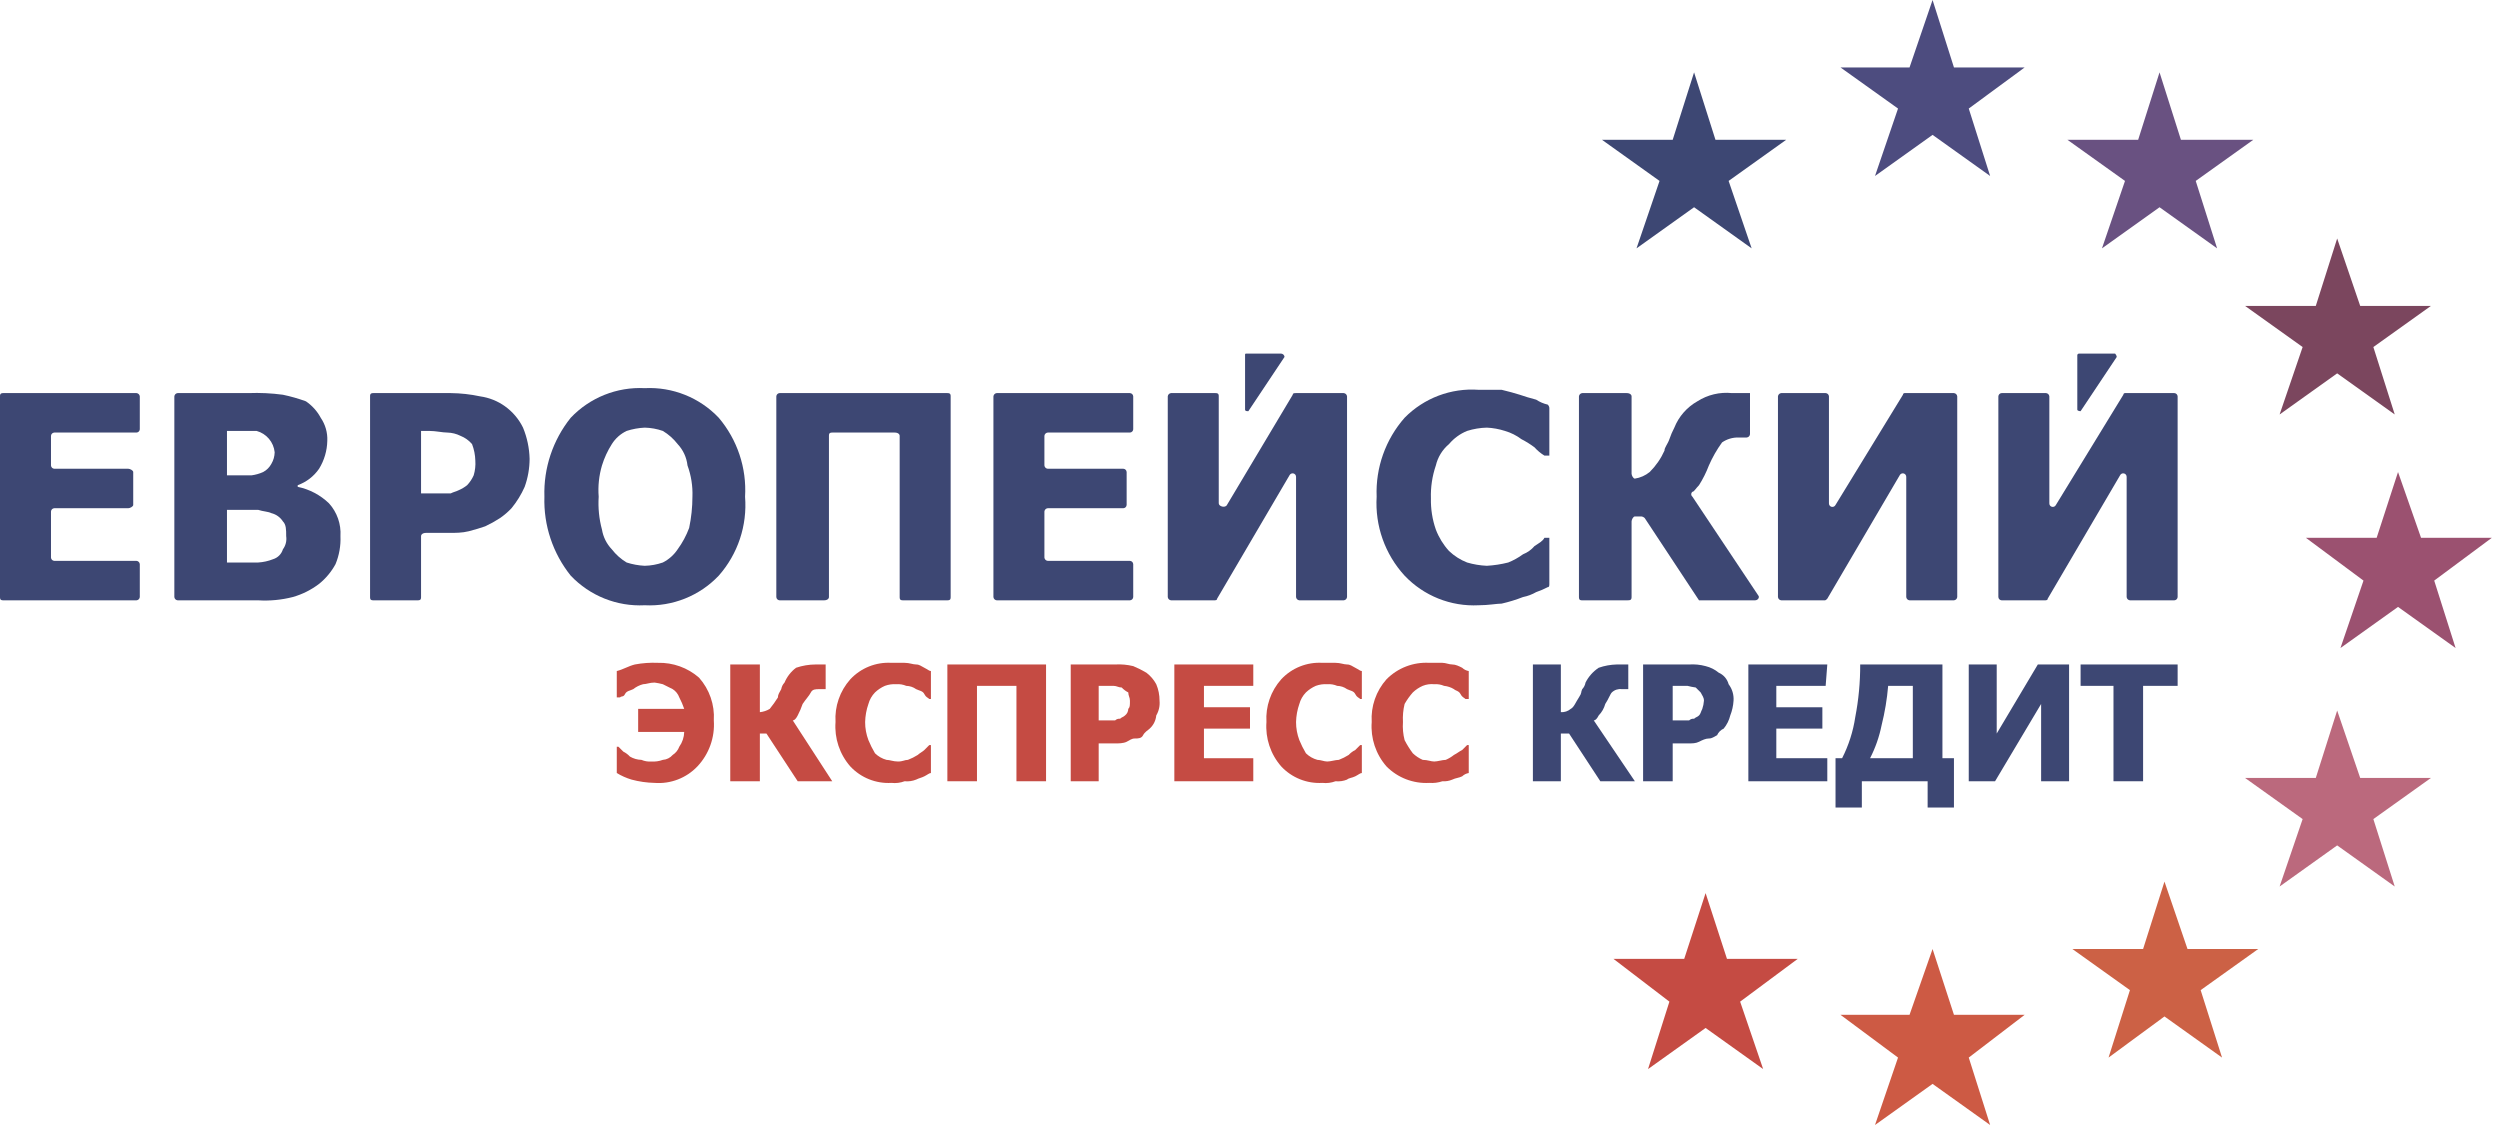 <?xml version="1.0" encoding="UTF-8"?>
<svg width="152px" height="69px" viewBox="0 0 152 69" version="1.1" xmlns="http://www.w3.org/2000/svg" xmlns:xlink="http://www.w3.org/1999/xlink">
    <!-- Generator: sketchtool 52.4 (67378) - http://www.bohemiancoding.com/sketch -->
    <title>236A02C9-A9E1-4E2C-8C28-2ACEFA6F25E3</title>
    <desc>Created with sketchtool.</desc>
    <g id="Page-1" stroke="none" stroke-width="1" fill="none" fill-rule="evenodd">
        <g id="euro-express-credit" transform="translate(-374, -16)">
            <g id="logo" transform="translate(374, 16)">
                <polygon id="Path" fill="#4D4C7F" points="117.5 0 118.8 4.1 123.1 4.1 119.7 6.6 121 10.7 117.5 8.2 114 10.7 115.4 6.6 111.9 4.1 116.1 4.1"></polygon>
                <polygon id="Path" fill="#CD5A44" points="117.5 57.7 118.8 61.7 123.1 61.7 119.7 64.3 121 68.4 117.5 65.9 114 68.4 115.4 64.3 111.9 61.7 116.1 61.7"></polygon>
                <polygon id="Path" fill="#C54B43" points="103.7 54.3 105 58.3 109.3 58.3 105.8 60.9 107.2 65 103.7 62.5 100.2 65 101.5 60.9 98.1 58.3 102.4 58.3"></polygon>
                <polygon id="Path" fill="#3D4773" points="103 4.4 104.3 8.5 108.6 8.5 105.1 11 106.5 15.1 103 12.6 99.5 15.1 100.9 11 97.4 8.5 101.7 8.5"></polygon>
                <polygon id="Path" fill="#695181" points="131.3 4.4 132.6 8.5 137 8.5 133.5 11 134.8 15.1 131.3 12.6 127.8 15.1 129.2 11 125.7 8.5 130 8.5"></polygon>
                <polygon id="Path" fill="#7B465E" points="142.1 14.5 143.5 18.6 147.8 18.6 144.3 21.1 145.6 25.2 142.1 22.7 138.6 25.2 140 21.1 136.5 18.6 140.8 18.6"></polygon>
                <polygon id="Path" fill="#9B5170" points="145.8 28.7 147.2 32.7 151.5 32.7 148 35.3 149.3 39.4 145.8 36.9 142.3 39.4 143.7 35.3 140.2 32.7 144.5 32.7"></polygon>
                <polygon id="Path" fill="#BB697D" points="142.1 43.2 143.5 47.3 147.8 47.3 144.3 49.8 145.6 53.9 142.1 51.4 138.6 53.9 140 49.8 136.5 47.3 140.8 47.3"></polygon>
                <polygon id="Path" fill="#CC6145" points="131.6 53.6 133 57.7 137.3 57.7 133.8 60.2 135.1 64.3 131.6 61.8 128.2 64.3 129.5 60.2 126 57.7 130.3 57.7"></polygon>
                <path d="M43.4,43.8 C43.473,44.832 43.11,45.848 42.4,46.6 C41.727,47.307 40.773,47.674 39.8,47.6 C39.327,47.59 38.857,47.522 38.4,47.4 C38.084,47.305 37.782,47.171 37.5,47 L37.5,45.4 L37.6,45.4 L37.9,45.7 C38.05,45.775 38.186,45.876 38.3,46 C38.513,46.125 38.753,46.194 39,46.2 C39.189,46.281 39.395,46.316 39.6,46.3 C39.838,46.316 40.076,46.282 40.3,46.2 C40.532,46.184 40.748,46.076 40.9,45.9 C41.085,45.782 41.225,45.606 41.3,45.4 C41.488,45.137 41.593,44.823 41.6,44.5 L38.8,44.5 L38.8,43.1 L41.6,43.1 C41.518,42.859 41.418,42.625 41.3,42.4 C41.225,42.194 41.085,42.018 40.9,41.9 L40.3,41.6 C40.135,41.557 39.968,41.524 39.8,41.5 C39.5,41.5 39.3,41.6 39.1,41.6 C38.881,41.657 38.677,41.759 38.5,41.9 C38.3,42 38.1,42 38,42.2 C37.9,42.4 37.8,42.3 37.7,42.4 L37.5,42.4 L37.5,40.8 C37.9,40.7 38.2,40.5 38.6,40.4 C39.061,40.313 39.531,40.28 40,40.3 C40.917,40.276 41.809,40.597 42.5,41.2 C43.135,41.912 43.459,42.848 43.4,43.8 Z" id="Path" fill="#C54B43"></path>
                <path d="M50.6,47.5 L48.5,47.5 L46.6,44.6 L46.2,44.6 L46.2,47.5 L44.4,47.5 L44.4,40.4 L46.2,40.4 L46.2,43.3 C46.412,43.279 46.618,43.211 46.8,43.1 C46.981,42.877 47.148,42.644 47.3,42.4 C47.3,42.2 47.4,42.1 47.5,41.9 C47.525,41.75 47.595,41.61 47.7,41.5 C47.849,41.143 48.091,40.833 48.4,40.6 C48.786,40.468 49.192,40.401 49.6,40.4 L50.2,40.4 L50.2,41.9 L49.8,41.9 C49.6,41.9 49.4,41.9 49.3,42.1 C49.2,42.3 49,42.5 48.8,42.8 C48.718,43.041 48.618,43.275 48.5,43.5 C48.4,43.7 48.3,43.8 48.2,43.8 L50.6,47.5 Z" id="Path" fill="#C54B43"></path>
                <path d="M54.2,47.6 C53.259,47.655 52.343,47.288 51.7,46.6 C51.049,45.858 50.725,44.884 50.8,43.9 C50.741,42.948 51.065,42.012 51.7,41.3 C52.343,40.612 53.259,40.245 54.2,40.3 L55,40.3 C55.3,40.3 55.5,40.4 55.7,40.4 C55.9,40.4 56,40.5 56.2,40.6 C56.4,40.7 56.5,40.8 56.6,40.8 L56.6,42.5 L56.5,42.5 C56.4,42.4 56.3,42.4 56.2,42.2 C56.1,42 55.9,42 55.7,41.9 C55.525,41.774 55.316,41.705 55.1,41.7 C54.911,41.619 54.705,41.584 54.5,41.6 C54.262,41.584 54.024,41.618 53.8,41.7 C53.578,41.798 53.375,41.933 53.2,42.1 C53.01,42.296 52.872,42.537 52.8,42.8 C52.676,43.154 52.609,43.525 52.6,43.9 C52.599,44.276 52.667,44.649 52.8,45 C52.913,45.276 53.047,45.544 53.2,45.8 C53.396,45.991 53.637,46.128 53.9,46.2 C54.1,46.2 54.3,46.3 54.6,46.3 C54.9,46.3 55,46.2 55.2,46.2 C55.41,46.12 55.611,46.02 55.8,45.9 C55.9,45.8 56.1,45.7 56.2,45.6 L56.5,45.3 L56.6,45.3 L56.6,47 C56.5,47 56.4,47.1 56.2,47.2 C56,47.3 55.9,47.3 55.7,47.4 C55.478,47.489 55.238,47.523 55,47.5 C54.745,47.596 54.471,47.631 54.2,47.6 Z" id="Path" fill="#C54B43"></path>
                <polygon id="Path" fill="#C54B43" points="63.6 47.5 61.8 47.5 61.8 41.7 59.4 41.7 59.4 47.5 57.6 47.5 57.6 40.4 63.6 40.4"></polygon>
                <path d="M68.7,42.6 C68.7,42.4 68.6,42.3 68.6,42.1 C68.45,42.025 68.314,41.924 68.2,41.8 C68,41.8 67.9,41.7 67.7,41.7 L66.8,41.7 L66.8,43.8 L67.8,43.8 C67.88,43.723 67.99,43.687 68.1,43.7 C68.2,43.6 68.3,43.6 68.4,43.5 C68.524,43.404 68.597,43.257 68.6,43.1 C68.7,43 68.7,42.9 68.7,42.6 Z M70.5,42.6 C70.53,42.914 70.46,43.229 70.3,43.5 C70.272,43.807 70.129,44.093 69.9,44.3 C69.8,44.4 69.6,44.5 69.5,44.7 C69.4,44.9 69.2,44.9 69,44.9 C68.8,44.9 68.7,45 68.5,45.1 C68.3,45.2 68,45.2 67.8,45.2 L66.8,45.2 L66.8,47.5 L65.1,47.5 L65.1,40.4 L67.8,40.4 C68.17,40.379 68.54,40.412 68.9,40.5 C69.176,40.613 69.444,40.747 69.7,40.9 C69.948,41.088 70.152,41.326 70.3,41.6 C70.434,41.916 70.502,42.256 70.5,42.6 Z" id="Shape" fill="#C54B43" fill-rule="nonzero"></path>
                <polygon id="Path" fill="#C54B43" points="71.4 47.5 71.4 40.4 76.2 40.4 76.2 41.7 73.2 41.7 73.2 43 76 43 76 44.3 73.2 44.3 73.2 46.1 76.2 46.1 76.2 47.5"></polygon>
                <path d="M80.4,47.6 C79.459,47.655 78.543,47.288 77.9,46.6 C77.249,45.858 76.925,44.884 77,43.9 C76.941,42.948 77.265,42.012 77.9,41.3 C78.543,40.612 79.459,40.245 80.4,40.3 L81.2,40.3 C81.5,40.3 81.7,40.4 81.9,40.4 C82.1,40.4 82.2,40.5 82.4,40.6 C82.6,40.7 82.7,40.8 82.8,40.8 L82.8,42.5 L82.7,42.5 C82.6,42.4 82.5,42.4 82.4,42.2 C82.3,42 82.1,42 81.9,41.9 C81.725,41.774 81.516,41.705 81.3,41.7 C81.111,41.619 80.905,41.584 80.7,41.6 C80.462,41.584 80.224,41.618 80,41.7 C79.778,41.798 79.575,41.933 79.4,42.1 C79.209,42.296 79.072,42.537 79,42.8 C78.876,43.154 78.809,43.525 78.8,43.9 C78.799,44.276 78.867,44.649 79,45 C79.113,45.276 79.247,45.544 79.4,45.8 C79.596,45.991 79.837,46.128 80.1,46.2 C80.3,46.2 80.5,46.3 80.7,46.3 C80.9,46.3 81.2,46.2 81.4,46.2 C81.61,46.12 81.811,46.02 82,45.9 C82.114,45.776 82.25,45.675 82.4,45.6 L82.7,45.3 L82.8,45.3 L82.8,47 C82.7,47 82.6,47.1 82.4,47.2 C82.2,47.3 82,47.3 81.9,47.4 C81.678,47.489 81.438,47.523 81.2,47.5 C80.945,47.596 80.671,47.631 80.4,47.6 Z" id="Path" fill="#C54B43"></path>
                <path d="M86.9,47.6 C85.93,47.655 84.983,47.29 84.3,46.6 C83.649,45.858 83.325,44.884 83.4,43.9 C83.341,42.948 83.665,42.012 84.3,41.3 C84.983,40.61 85.93,40.245 86.9,40.3 L87.7,40.3 C87.9,40.3 88.1,40.4 88.3,40.4 C88.5,40.4 88.7,40.5 88.9,40.6 C89.01,40.705 89.15,40.775 89.3,40.8 L89.3,42.5 L89.1,42.5 C89,42.4 88.9,42.4 88.8,42.2 C88.7,42 88.5,42 88.4,41.9 C88.218,41.789 88.012,41.721 87.8,41.7 C87.611,41.619 87.405,41.584 87.2,41.6 C86.962,41.576 86.722,41.611 86.5,41.7 C86.278,41.798 86.075,41.933 85.9,42.1 C85.71,42.316 85.542,42.55 85.4,42.8 C85.312,43.16 85.279,43.53 85.3,43.9 C85.274,44.27 85.307,44.641 85.4,45 C85.544,45.28 85.711,45.548 85.9,45.8 C86.075,45.967 86.278,46.102 86.5,46.2 C86.8,46.2 87,46.3 87.2,46.3 C87.4,46.3 87.7,46.2 87.9,46.2 C88.079,46.123 88.247,46.022 88.4,45.9 C88.6,45.8 88.7,45.7 88.9,45.6 L89.2,45.3 L89.3,45.3 L89.3,47 C89.15,47.025 89.01,47.095 88.9,47.2 C88.7,47.3 88.5,47.3 88.3,47.4 C88.111,47.481 87.905,47.516 87.7,47.5 C87.443,47.587 87.171,47.621 86.9,47.6 Z" id="Path" fill="#C54B43"></path>
                <g id="Group" transform="translate(0, 21)" fill="#3D4773">
                    <path d="M99.4,26.5 L97.3,26.5 L95.4,23.6 L94.9,23.6 L94.9,26.5 L93.2,26.5 L93.2,19.4 L94.9,19.4 L94.9,22.3 C95.118,22.314 95.334,22.242 95.5,22.1 C95.7,22 95.8,21.7 96,21.4 C96.2,21.1 96.1,21.1 96.2,20.9 C96.305,20.79 96.375,20.65 96.4,20.5 C96.584,20.136 96.86,19.826 97.2,19.6 C97.554,19.476 97.925,19.409 98.3,19.4 L99,19.4 L99,20.9 L98.6,20.9 C98.38,20.872 98.159,20.946 98,21.1 C97.9,21.2 97.8,21.5 97.6,21.8 C97.528,22.063 97.391,22.304 97.2,22.5 C97.1,22.7 97,22.8 96.9,22.8 L99.4,26.5 Z" id="Path"></path>
                    <path d="M103.6,21.6 C103.6,21.4 103.5,21.3 103.4,21.1 L103.1,20.8 C102.932,20.777 102.765,20.743 102.6,20.7 L101.7,20.7 L101.7,22.8 L102.7,22.8 C102.78,22.723 102.89,22.687 103,22.7 C103.1,22.6 103.2,22.6 103.3,22.5 C103.4,22.4 103.4,22.3 103.5,22.1 C103.555,21.938 103.588,21.77 103.6,21.6 Z M105.4,21.6 C105.381,21.909 105.314,22.212 105.2,22.5 C105.129,22.793 104.992,23.067 104.8,23.3 C104.621,23.379 104.479,23.521 104.4,23.7 C104.2,23.8 104.1,23.9 103.9,23.9 C103.7,23.9 103.5,24 103.3,24.1 C103.1,24.2 102.9,24.2 102.6,24.2 L101.7,24.2 L101.7,26.5 L99.9,26.5 L99.9,19.4 L102.7,19.4 C103.037,19.378 103.374,19.412 103.7,19.5 C103.993,19.571 104.267,19.708 104.5,19.9 C104.796,20.03 105.017,20.287 105.1,20.6 C105.317,20.886 105.424,21.241 105.4,21.6 Z" id="Shape" fill-rule="nonzero"></path>
                    <polygon id="Path" points="106.3 26.5 106.3 19.4 111.1 19.4 111 20.7 108 20.7 108 22 110.8 22 110.8 23.3 108 23.3 108 25.1 111.1 25.1 111.1 26.5"></polygon>
                    <path d="M116.3,25.1 L116.3,20.7 L114.8,20.7 C114.732,21.51 114.598,22.312 114.4,23.1 C114.26,23.796 114.024,24.469 113.7,25.1 L116.3,25.1 Z M118.8,28.1 L117.2,28.1 L117.2,26.5 L113.2,26.5 L113.2,28.1 L111.6,28.1 L111.6,25.1 L112,25.1 C112.4,24.315 112.67,23.471 112.8,22.6 C113.004,21.546 113.104,20.474 113.1,19.4 L118.1,19.4 L118.1,25.1 L118.8,25.1 L118.8,28.1 Z" id="Shape" fill-rule="nonzero"></path>
                    <polygon id="Path" points="125.8 26.5 124.1 26.5 124.1 21.8 121.3 26.5 119.7 26.5 119.7 19.4 121.4 19.4 121.4 23.6 123.9 19.4 125.8 19.4"></polygon>
                    <polygon id="Path" points="128.5 26.5 128.5 20.7 126.5 20.7 126.5 19.4 132.4 19.4 132.4 20.7 130.3 20.7 130.3 26.5"></polygon>
                    <path d="M0,15.3 L0,3.1 C0,3 0,2.9 0.2,2.9 L8.3,2.9 C8.406,2.909 8.491,2.994 8.5,3.1 L8.5,5.1 C8.495,5.208 8.408,5.295 8.3,5.3 L3.3,5.3 C3.192,5.305 3.105,5.392 3.1,5.5 L3.1,7.3 C3.105,7.408 3.192,7.495 3.3,7.5 L7.8,7.5 C7.9,7.5 8.1,7.6 8.1,7.7 L8.1,9.7 C8.1,9.8 7.9,9.9 7.8,9.9 L3.3,9.9 C3.192,9.905 3.105,9.992 3.1,10.1 L3.1,12.9 C3.105,13.008 3.192,13.095 3.3,13.1 L8.3,13.1 C8.406,13.109 8.491,13.194 8.5,13.3 L8.5,15.3 C8.491,15.406 8.406,15.491 8.3,15.5 L0.2,15.5 C0,15.5 2.83106871e-15,15.4 2.83106871e-15,15.3 Z" id="Path"></path>
                    <path d="M17.4,11.6 C17.4,11.2 17.4,10.9 17.2,10.7 C17.039,10.45 16.789,10.271 16.5,10.2 C16.3,10.1 16,10.1 15.7,10 L13.8,10 L13.8,13.2 L15.7,13.2 C16.009,13.181 16.312,13.114 16.6,13 C16.888,12.913 17.113,12.688 17.2,12.4 C17.37,12.17 17.442,11.883 17.4,11.6 Z M16.7,6.5 C16.639,5.88 16.201,5.363 15.6,5.2 L13.8,5.2 L13.8,7.9 L15.3,7.9 C15.542,7.867 15.777,7.8 16,7.7 C16.213,7.587 16.387,7.413 16.5,7.2 C16.626,6.988 16.694,6.747 16.7,6.5 Z M20.7,11.6 C20.725,12.182 20.623,12.762 20.4,13.3 C20.149,13.762 19.809,14.17 19.4,14.5 C18.921,14.864 18.379,15.136 17.8,15.3 C17.115,15.475 16.406,15.543 15.7,15.5 L10.8,15.5 C10.694,15.491 10.609,15.406 10.6,15.3 L10.6,3.1 C10.609,2.994 10.694,2.909 10.8,2.9 L15.1,2.9 C15.802,2.873 16.504,2.906 17.2,3 C17.676,3.1 18.143,3.233 18.6,3.4 C18.976,3.656 19.285,3.999 19.5,4.4 C19.781,4.811 19.922,5.302 19.9,5.8 C19.888,6.401 19.715,6.988 19.4,7.5 C19.082,7.961 18.627,8.311 18.1,8.5 L18.1,8.6 C18.815,8.747 19.474,9.094 20,9.6 C20.494,10.145 20.747,10.866 20.7,11.6 Z" id="Shape" fill-rule="nonzero"></path>
                    <path d="M28.9,7 C28.891,6.658 28.823,6.319 28.7,6 C28.511,5.779 28.271,5.607 28,5.5 C27.751,5.375 27.478,5.307 27.2,5.3 C26.9,5.3 26.5,5.2 26.1,5.2 L25.6,5.2 L25.6,9 L27.4,9 C27.6,8.9 27.7,8.9 27.9,8.8 C28.079,8.723 28.248,8.622 28.4,8.5 C28.567,8.325 28.702,8.122 28.8,7.9 C28.888,7.609 28.922,7.304 28.9,7 Z M32.2,6.9 C32.198,7.48 32.096,8.055 31.9,8.6 C31.693,9.067 31.424,9.505 31.1,9.9 C30.889,10.124 30.654,10.325 30.4,10.5 C30.112,10.688 29.811,10.855 29.5,11 C29.2,11.1 28.9,11.2 28.5,11.3 C28.1,11.4 27.7,11.4 27.3,11.4 L25.9,11.4 C25.7,11.4 25.6,11.5 25.6,11.6 L25.6,15.3 C25.6,15.4 25.6,15.5 25.4,15.5 L22.7,15.5 C22.5,15.5 22.5,15.4 22.5,15.3 L22.5,3.1 C22.5,3 22.5,2.9 22.7,2.9 L27.4,2.9 C28.005,2.906 28.608,2.973 29.2,3.1 C29.741,3.176 30.256,3.382 30.7,3.7 C31.169,4.036 31.547,4.482 31.8,5 C32.049,5.604 32.184,6.248 32.2,6.9 Z" id="Shape" fill-rule="nonzero"></path>
                    <path d="M42.1,9.2 C42.124,8.553 42.022,7.908 41.8,7.3 C41.746,6.813 41.536,6.357 41.2,6 C40.953,5.679 40.647,5.408 40.3,5.2 C39.946,5.076 39.575,5.009 39.2,5 C38.826,5.018 38.456,5.085 38.1,5.2 C37.73,5.376 37.418,5.653 37.2,6 C36.943,6.404 36.741,6.842 36.6,7.3 C36.418,7.916 36.35,8.56 36.4,9.2 C36.357,9.873 36.424,10.549 36.6,11.2 C36.675,11.651 36.884,12.069 37.2,12.4 C37.447,12.721 37.753,12.992 38.1,13.2 C38.456,13.315 38.826,13.382 39.2,13.4 C39.575,13.391 39.946,13.324 40.3,13.2 C40.664,13.016 40.974,12.74 41.2,12.4 C41.492,12.001 41.727,11.563 41.9,11.1 C42.032,10.475 42.099,9.839 42.1,9.2 Z M45.3,9.2 C45.439,10.951 44.862,12.683 43.7,14 C42.535,15.228 40.891,15.886 39.2,15.8 C37.509,15.886 35.865,15.228 34.7,14 C33.612,12.642 33.044,10.94 33.1,9.2 C33.044,7.46 33.612,5.758 34.7,4.4 C35.865,3.172 37.509,2.514 39.2,2.6 C40.891,2.514 42.535,3.172 43.7,4.4 C44.831,5.735 45.404,7.454 45.3,9.2 Z" id="Shape" fill-rule="nonzero"></path>
                    <path d="M57.6,15.5 L54.9,15.5 C54.7,15.5 54.7,15.4 54.7,15.3 L54.7,5.5 C54.7,5.4 54.6,5.3 54.4,5.3 L50.6,5.3 C50.4,5.3 50.4,5.4 50.4,5.5 L50.4,15.3 C50.4,15.4 50.3,15.5 50.1,15.5 L47.4,15.5 C47.292,15.495 47.205,15.408 47.2,15.3 L47.2,3.1 C47.205,2.992 47.292,2.905 47.4,2.9 L57.6,2.9 C57.8,2.9 57.8,3 57.8,3.1 L57.8,15.3 C57.8,15.4 57.8,15.5 57.6,15.5 Z" id="Path"></path>
                    <path d="M60.4,15.3 L60.4,3.1 C60.409,2.994 60.494,2.909 60.6,2.9 L68.7,2.9 C68.808,2.905 68.895,2.992 68.9,3.1 L68.9,5.1 C68.895,5.208 68.808,5.295 68.7,5.3 L63.7,5.3 C63.594,5.309 63.509,5.394 63.5,5.5 L63.5,7.3 C63.509,7.406 63.594,7.491 63.7,7.5 L68.3,7.5 C68.408,7.505 68.495,7.592 68.5,7.7 L68.5,9.7 C68.495,9.808 68.408,9.895 68.3,9.9 L63.7,9.9 C63.594,9.909 63.509,9.994 63.5,10.1 L63.5,12.9 C63.509,13.006 63.594,13.091 63.7,13.1 L68.7,13.1 C68.808,13.105 68.895,13.192 68.9,13.3 L68.9,15.3 C68.895,15.408 68.808,15.495 68.7,15.5 L60.6,15.5 C60.494,15.491 60.409,15.406 60.4,15.3 Z" id="Path"></path>
                    <path d="M81.7,15.5 L79,15.5 C78.894,15.491 78.809,15.406 78.8,15.3 L78.8,8 C78.805,7.9 78.739,7.809 78.641,7.785 C78.544,7.761 78.443,7.809 78.4,7.9 L74,15.4 C74,15.5 73.9,15.5 73.8,15.5 L71.2,15.5 C71.094,15.491 71.009,15.406 71,15.3 L71,3.1 C71.009,2.994 71.094,2.909 71.2,2.9 L73.9,2.9 C74.1,2.9 74.1,3 74.1,3.1 L74.1,9.6 C74.1,9.8 74.5,9.9 74.6,9.7 L78.6,3 C78.6,2.9 78.7,2.9 78.8,2.9 L81.7,2.9 C81.806,2.909 81.891,2.994 81.9,3.1 L81.9,15.3 C81.891,15.406 81.806,15.491 81.7,15.5 Z" id="Path"></path>
                    <path d="M89.9,15.8 C88.209,15.886 86.565,15.228 85.4,14 C84.206,12.697 83.593,10.964 83.7,9.2 C83.629,7.441 84.238,5.722 85.4,4.4 C86.579,3.202 88.223,2.58 89.9,2.7 L91.3,2.7 C91.7,2.8 92.1,2.9 92.4,3 C92.7,3.1 93,3.2 93.4,3.3 C93.613,3.441 93.85,3.543 94.1,3.6 C94.157,3.652 94.193,3.723 94.2,3.8 L94.2,6.7 L93.9,6.7 C93.676,6.564 93.474,6.395 93.3,6.2 C93.048,6.011 92.78,5.844 92.5,5.7 C92.199,5.474 91.861,5.305 91.5,5.2 C91.144,5.085 90.774,5.018 90.4,5 C89.993,5.009 89.589,5.077 89.2,5.2 C88.774,5.373 88.396,5.648 88.1,6 C87.7,6.336 87.419,6.792 87.3,7.3 C87.08,7.943 86.978,8.621 87,9.3 C86.986,9.946 87.087,10.59 87.3,11.2 C87.483,11.68 87.754,12.121 88.1,12.5 C88.418,12.803 88.791,13.04 89.2,13.2 C89.59,13.315 89.993,13.382 90.4,13.4 C90.839,13.375 91.274,13.308 91.7,13.2 C92.02,13.072 92.322,12.904 92.6,12.7 C92.871,12.593 93.111,12.421 93.3,12.2 C93.6,12 93.8,11.9 93.9,11.7 L94.2,11.7 L94.2,14.5 C94.2,14.6 94.2,14.7 94.1,14.7 C93.875,14.818 93.641,14.918 93.4,15 C93.152,15.143 92.881,15.244 92.6,15.3 C92.177,15.465 91.743,15.599 91.3,15.7 C91,15.7 90.5,15.8 89.9,15.8 Z" id="Path"></path>
                    <path d="M106.7,15.5 L103.3,15.5 L100,10.5 C99.946,10.446 99.876,10.411 99.8,10.4 L99.4,10.4 C99.3,10.4 99.2,10.6 99.2,10.7 L99.2,15.3 C99.2,15.5 99.1,15.5 98.9,15.5 L96.2,15.5 C96.1,15.5 96,15.5 96,15.3 L96,3.1 C96.009,2.994 96.094,2.909 96.2,2.9 L98.9,2.9 C99.1,2.9 99.2,3 99.2,3.1 L99.2,7.8 C99.2,7.9 99.3,8.1 99.4,8.1 C99.73,8.049 100.041,7.911 100.3,7.7 C100.677,7.325 100.982,6.885 101.2,6.4 C101.2,6.2 101.4,6 101.5,5.7 C101.582,5.459 101.682,5.225 101.8,5 C102.071,4.323 102.565,3.759 103.2,3.4 C103.824,3.001 104.564,2.825 105.3,2.9 L106.4,2.9 L106.4,5.4 C106.391,5.506 106.306,5.591 106.2,5.6 L105.7,5.6 C105.343,5.592 104.993,5.697 104.7,5.9 C104.384,6.337 104.116,6.806 103.9,7.3 C103.741,7.719 103.54,8.121 103.3,8.5 C103.1,8.7 103,8.9 102.9,8.9 C102.854,8.936 102.827,8.991 102.827,9.05 C102.827,9.109 102.854,9.164 102.9,9.2 L106.9,15.2 C107,15.3 106.9,15.5 106.7,15.5 Z" id="Path"></path>
                    <path d="M118.8,15.5 L116.1,15.5 C115.994,15.491 115.909,15.406 115.9,15.3 L115.9,8 C115.905,7.9 115.839,7.809 115.741,7.785 C115.644,7.761 115.543,7.809 115.5,7.9 L111.1,15.4 C111,15.5 111,15.5 110.9,15.5 L108.3,15.5 C108.194,15.491 108.109,15.406 108.1,15.3 L108.1,3.1 C108.109,2.994 108.194,2.909 108.3,2.9 L111,2.9 C111.108,2.905 111.195,2.992 111.2,3.1 L111.2,9.6 C111.195,9.7 111.261,9.791 111.359,9.815 C111.456,9.839 111.557,9.791 111.6,9.7 L115.7,3 C115.7,2.945 115.745,2.9 115.8,2.9 L118.8,2.9 C118.906,2.909 118.991,2.994 119,3.1 L119,15.3 C118.991,15.406 118.906,15.491 118.8,15.5 Z" id="Path"></path>
                    <path d="M132.2,15.5 L129.5,15.5 C129.394,15.491 129.309,15.406 129.3,15.3 L129.3,8 C129.305,7.9 129.239,7.809 129.141,7.785 C129.044,7.761 128.943,7.809 128.9,7.9 L124.5,15.4 C124.5,15.5 124.4,15.5 124.3,15.5 L121.7,15.5 C121.592,15.495 121.505,15.408 121.5,15.3 L121.5,3.1 C121.505,2.992 121.592,2.905 121.7,2.9 L124.4,2.9 C124.506,2.909 124.591,2.994 124.6,3.1 L124.6,9.6 C124.595,9.7 124.661,9.791 124.759,9.815 C124.856,9.839 124.957,9.791 125,9.7 L129.1,3 C129.1,2.973 129.111,2.948 129.129,2.929 C129.148,2.911 129.173,2.9 129.2,2.9 L132.2,2.9 C132.308,2.905 132.395,2.992 132.4,3.1 L132.4,15.3 C132.395,15.408 132.308,15.495 132.2,15.5 Z" id="Path"></path>
                    <path d="M75.7,3.9 L75.7,0.6 C75.7,0.5 75.7,0.5 75.8,0.5 L77.9,0.5 C78.006,0.509 78.091,0.594 78.1,0.7 L75.9,4 C75.8,4 75.7,4 75.7,3.9 Z" id="Path"></path>
                    <path d="M126.3,3.9 L126.3,0.6 C126.3,0.545 126.345,0.5 126.4,0.5 L128.6,0.5 C128.654,0.554 128.689,0.624 128.7,0.7 L126.5,4 C126.5,4 126.3,4 126.3,3.9 Z" id="Path"></path>
                </g>
            </g>
        </g>
    </g>
</svg>